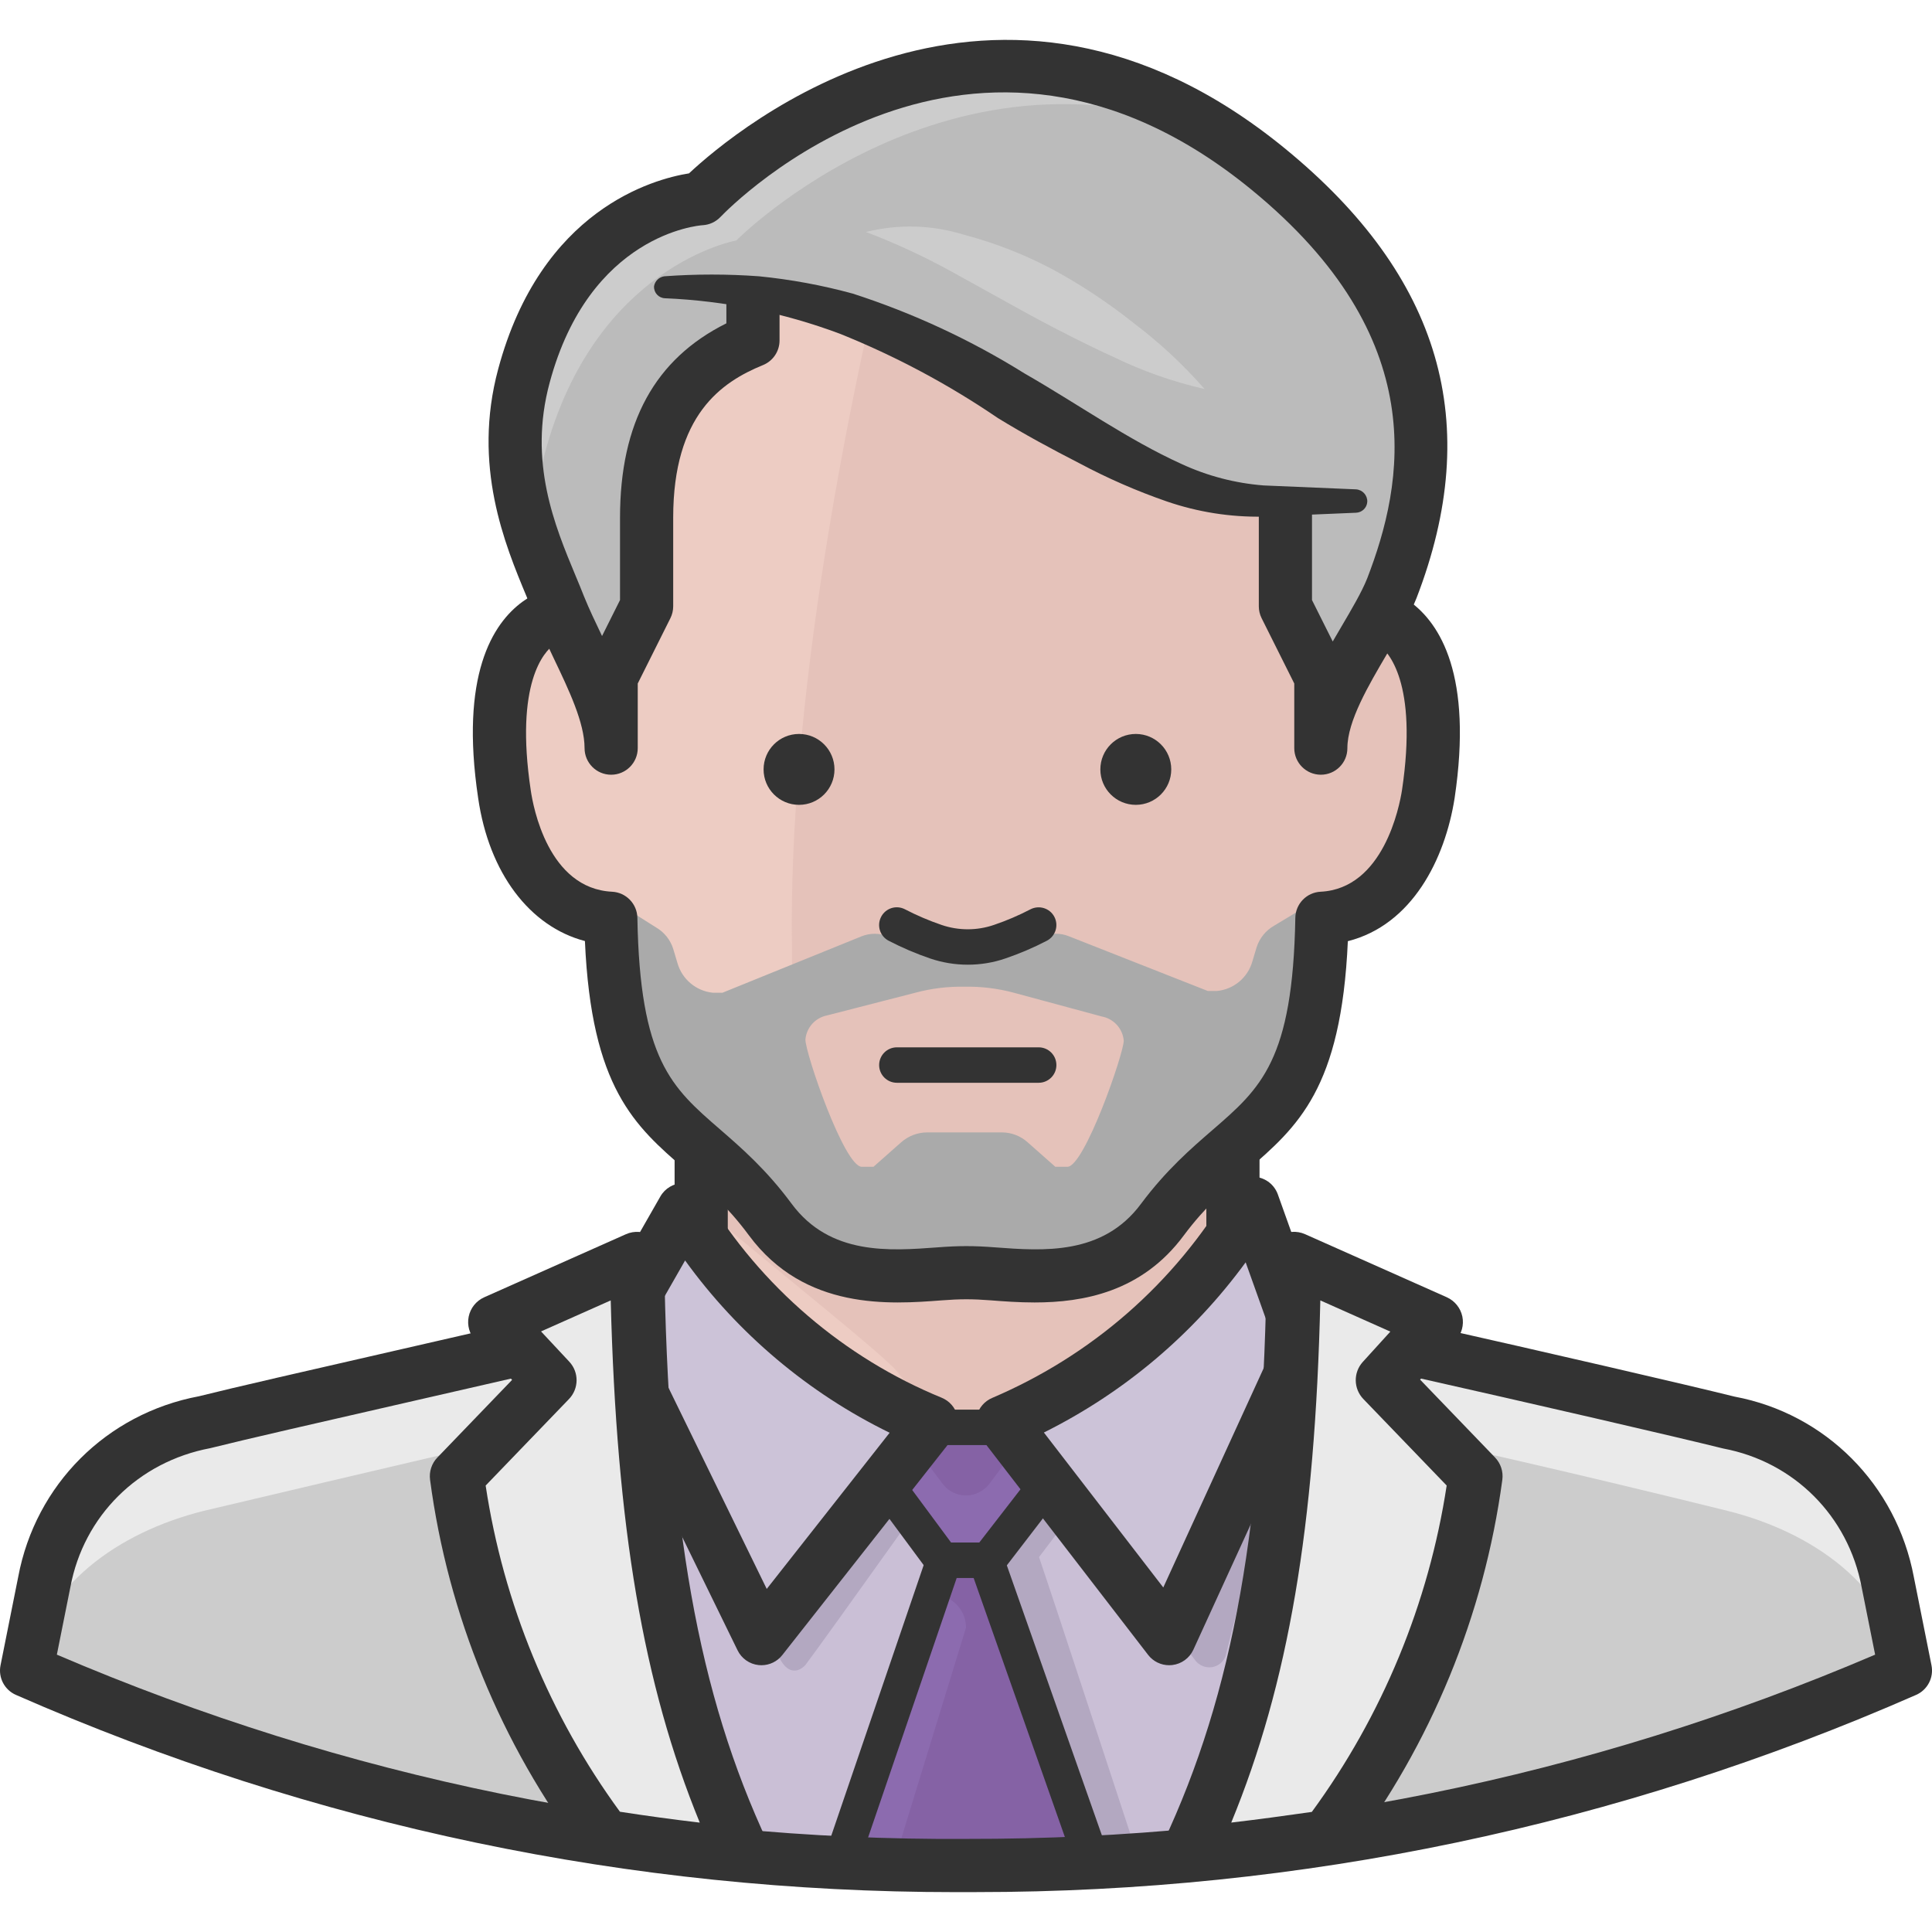<?xml version="1.0" encoding="iso-8859-1"?>
<!-- Generator: Adobe Illustrator 19.0.0, SVG Export Plug-In . SVG Version: 6.00 Build 0)  -->
<svg version="1.1" id="Capa_1" xmlns="http://www.w3.org/2000/svg" xmlns:xlink="http://www.w3.org/1999/xlink" x="0px" y="0px"
	 viewBox="0 0 511.993 511.993" style="enable-background:new 0 0 511.993 511.993;" xml:space="preserve">
<path style="fill:#EAEAEA;" d="M500.253,419.217c-4.04-21.457-20.818-38.236-42.275-42.275c-12.495-3.1-44.248-10.804-79.853-18.789
	c-80.21-19.804-164.047-19.804-244.257,0c-34.384,7.985-65.761,15.407-80.041,18.789c-21.457,4.04-38.236,20.818-42.275,42.275
	l-4.697,23.486c78.547,34.468,163.455,52.074,249.236,51.67c85.584,0.319,170.294-17.286,248.672-51.67L500.253,419.217z"/>
<path style="fill:#CCCCCC;" d="M504.951,442.704c-4.509-22.641-24.614-36.639-46.972-42.275
	c-12.495-3.1-44.248-10.898-79.853-18.789c-80.389-18.3-163.868-18.3-244.257,0c-34.384,7.985-65.761,15.407-80.041,18.789
	c-22.359,5.637-42.463,19.635-46.972,42.275c78.547,34.468,163.455,52.074,249.236,51.67
	C341.74,494.721,426.516,477.116,504.951,442.704z"/>
<path style="fill:#CABFD6;" d="M314.712,491.461c17.38-37.014,25.553-78.914,27.432-142.045c-28.747-3.824-57.71-5.768-86.711-5.825
	c-28.879,0.047-57.72,2.02-86.335,5.919c1.879,63.037,10.24,104.936,27.62,141.951l0,0c18.789,1.785,39.739,2.818,59.279,2.818l0,0
	C274.786,494.279,294.702,493.34,314.712,491.461L314.712,491.461z"/>
<path style="fill:#EDCCC3;" d="M326.361,310.053H185.444v18.789c10.522,32.787,24.426,36.826,70.553,84.55
	c46.127-47.536,59.843-51.576,70.365-84.55V310.053z"/>
<path style="fill:#E5C2BA;" d="M326.361,326.494v-16.44H185.444v9.395c28.183,23.486,45.281,36.92,51.764,43.403
	c11.179,13.218,17.765,29.696,18.789,46.972v6.764C302.124,369.051,315.84,359.281,326.361,326.494z"/>
<g>
	<rect x="178.774" y="306.484" style="fill:#333333;" width="14.092" height="23.486"/>
	<rect x="319.691" y="306.484" style="fill:#333333;" width="14.092" height="23.486"/>
</g>
<g>
	<path style="fill:#B3A8C1;" d="M256.278,494.373c15.313,0,30.438-0.564,45.469-1.691c-26.774-81.544-22.735-69.049-26.398-80.041
		l14.749-19.447c2.912-4.04,2.912-9.488,0-13.528c-2.377-3.194-6.163-5.026-10.146-4.885h-30.438
		c-4.725,0.047-8.953,2.94-10.71,7.328c-1.409,3.927-0.658,8.314,1.973,11.555l14.092,18.789l-28.183,81.168
		C236.55,494.092,246.414,494.373,256.278,494.373z"/>
	<path style="fill:#B3A8C1;" d="M310.86,432.182l6.012,7.985c0.488,0.573,1.099,1.024,1.785,1.315
		c2.33,1.005,5.045-0.066,6.05-2.405c0.019-0.047,0.038-0.094,0.056-0.132l20.668-82.39L310.86,432.182z"/>
	<path style="fill:#B3A8C1;" d="M245.475,377.788l-42.651,55.052c0,0,1.785,3.006,3.852,6.764c3.194,5.919,6.858,1.597,6.858,1.503
		c5.261-6.952,42.463-59.279,42.463-59.279L245.475,377.788z"/>
</g>
<path style="fill:#8C6BAF;" d="M232.51,390.282l17.098,23.11c2.602,3.41,7.469,4.087,10.898,1.503
	c0.573-0.432,1.071-0.93,1.503-1.503l17.474-22.735c2.565-3.448,1.851-8.324-1.597-10.898c-1.343-0.958-2.95-1.475-4.603-1.503
	h-34.384c-4.284-0.056-7.835,3.326-7.985,7.61C231.007,387.464,231.561,388.995,232.51,390.282z"/>
<path style="fill:#8562A5;" d="M238.899,377.882h-0.658l11.555,15.313c2.537,3.42,7.365,4.134,10.775,1.597
	c0.038-0.028,0.085-0.056,0.122-0.094c0.592-0.404,1.099-0.911,1.503-1.503l11.555-15.313H238.899z"/>
<path style="fill:#333333;" d="M255.827,421.153c-3.777,0-7.506-1.7-9.958-4.913l-17.136-23.157
	c-1.503-2.039-2.367-4.444-2.508-6.952c0.235-7.206,6.172-12.335,12.73-12.57h34.318c2.687,0.047,5.195,0.864,7.318,2.367
	c5.599,4.181,6.745,12.016,2.649,17.53l-17.521,22.8c-0.667,0.883-1.484,1.7-2.386,2.386
	C261.098,420.326,258.449,421.153,255.827,421.153z M238.861,382.955c-1.766,0-3.185,1.372-3.251,3.081
	c0.038,0.254,0.272,0.902,0.676,1.447c0,0,0,0,0,0.009l17.098,23.101c0.986,1.315,2.94,1.569,4.303,0.554l18.075-23.345
	c0.977-1.306,0.686-3.26-0.676-4.275c-0.489-0.338-1.165-0.564-1.879-0.573h-34.309C238.889,382.955,238.87,382.955,238.861,382.955
	z"/>
<path style="fill:#8C6BAF;" d="M222.834,493.528c11.086,0.564,22.265,0.846,33.444,0.846c11.179,0,22.265,0,33.257-0.846
	l-28.183-80.041h-11.179L222.834,493.528z"/>
<path style="fill:#8562A5;" d="M236.738,494.092h19.259c10.71,0,22.923,0,33.538-0.846l-28.183-80.041h-11.179l-3.1,9.395
	c4.829-0.103,8.821,3.72,8.925,8.549c0,0.066,0,0.122,0,0.188L236.738,494.092z"/>
<path style="fill:#333333;" d="M256.278,499.071c-5.374,0-11.179-0.207-16.966-0.432c-5.646-0.197-11.283-0.413-16.469-0.413
	c-1.512,0-2.94-0.733-3.824-1.963c-0.883-1.24-1.118-2.818-0.62-4.246l27.338-80.05c0.648-1.907,2.433-3.185,4.444-3.185h11.179
	c1.992,0,3.767,1.259,4.434,3.138l28.183,80.051c0.489,1.372,0.301,2.893-0.488,4.115c-0.799,1.231-2.114,2.01-3.561,2.133
	C279.492,499.071,267.157,499.071,256.278,499.071z M229.373,488.925c3.354,0.075,6.82,0.197,10.278,0.329
	c5.674,0.207,11.358,0.423,16.628,0.423c8.615,0,18.141,0,26.774-0.432l-25.027-71.06h-4.5L229.373,488.925z"/>
<path style="fill:#CCC3D8;" d="M179.807,318.884l-13.34,37.578l35.511,77.786l45.094-57.306
	C219.104,365.143,195.571,344.832,179.807,318.884z"/>
<path style="fill:#333333;" d="M201.79,441.295c-0.244,0-0.498-0.009-0.752-0.038c-2.405-0.254-4.519-1.738-5.58-3.918
	l-39.457-80.793c-1.024-2.095-0.949-4.556,0.207-6.586l18.789-32.881c1.24-2.17,3.532-3.523,6.041-3.551
	c2.471-0.094,4.829,1.278,6.116,3.41c14.402,23.918,36.563,42.905,62.398,53.473c2.048,0.846,3.579,2.583,4.143,4.725
	c0.564,2.142,0.094,4.425-1.278,6.153l-45.094,57.306C205.98,440.308,203.942,441.295,201.79,441.295z M170.3,353.719l32.89,67.359
	l32.571-41.392c-21.476-10.465-40.237-26.286-54.206-45.657L170.3,353.719z"/>
<path style="fill:#CCC3D8;" d="M331.434,320.575l18.789,32.881l-40.302,80.699l-44.248-57.212
	C293.086,365.725,316.15,345.95,331.434,320.575z"/>
<path style="fill:#333333;" d="M309.836,441.295c-2.17,0-4.237-0.996-5.58-2.743l-44.164-57.306
	c-1.334-1.729-1.785-3.974-1.231-6.078c0.554-2.104,2.048-3.842,4.049-4.697c26.511-11.32,48.316-30.391,63.037-55.174
	c1.39-2.349,3.955-3.72,6.736-3.41c2.715,0.254,5.035,2.067,5.956,4.641l13.434,37.578c0.62,1.729,0.545,3.636-0.225,5.298
	l-35.596,77.777c-1.024,2.236-3.157,3.786-5.609,4.068C310.362,441.276,310.099,441.295,309.836,441.295z M276.636,379.629
	l31.641,41.063l29.555-64.559l-7.722-21.607C316.112,353.653,297.924,369.013,276.636,379.629z"/>
<path style="fill:#EAEAEA;" d="M160.267,486.764c11.743,1.879,23.956,3.476,36.732,4.697c-18.789-40.115-27.15-85.49-28.183-157.828
	l-37.578,16.722l14.374,15.407l-24.52,25.459C125.704,425.916,139.195,458.825,160.267,486.764z"/>
<path style="fill:#333333;" d="M196.999,498.639c-0.225,0-0.451-0.009-0.686-0.028c-12.316-1.174-24.83-2.781-37.183-4.763
	c-1.832-0.291-3.485-1.287-4.603-2.762c-21.767-28.86-35.802-63.075-40.556-98.924c-0.291-2.161,0.423-4.35,1.954-5.928
	l19.785-20.555l-9.723-10.418c-1.578-1.7-2.245-4.058-1.785-6.332c0.46-2.273,1.992-4.19,4.115-5.139l37.578-16.722
	c2.208-0.977,4.763-0.789,6.792,0.517c2.039,1.306,3.279,3.542,3.316,5.956c1.005,70.449,8.972,115.317,27.507,154.878
	c1.09,2.33,0.855,5.073-0.629,7.187C201.518,497.521,199.32,498.639,196.999,498.639z M164.288,480.122
	c7.036,1.09,14.111,2.057,21.156,2.884c-14.984-36.592-22.058-78.294-23.599-138.39l-18.47,8.22l7.497,8.032
	c2.602,2.79,2.565,7.13-0.085,9.883l-22.086,22.932C133.408,424.892,145.658,454.654,164.288,480.122z"/>
<path style="fill:#EAEAEA;" d="M351.633,486.858c21.138-27.958,34.694-60.905,39.363-95.636l-24.52-25.459l13.998-15.407
	l-37.578-16.722c-0.846,72.338-9.395,117.807-28.184,157.828C327.677,490.24,339.889,488.549,351.633,486.858z"/>
<g>
	<path style="fill:#333333;" d="M314.712,498.639c-2.33,0-4.519-1.127-5.881-3.044c-1.484-2.114-1.729-4.857-0.62-7.196
		c18.714-39.861,26.69-84.729,27.507-154.849c0.028-2.424,1.268-4.66,3.307-5.965c2.029-1.325,4.585-1.503,6.811-0.526
		l37.578,16.722c2.104,0.949,3.636,2.837,4.115,5.092c0.47,2.255-0.169,4.603-1.719,6.313l-9.479,10.419l19.851,20.621
		c1.522,1.578,2.236,3.758,1.945,5.937c-4.829,35.887-18.921,70.13-40.753,99.018c-1.146,1.513-2.837,2.518-4.716,2.781
		c-11.527,1.663-23.89,3.382-37.268,4.641C315.163,498.629,314.938,498.639,314.712,498.639z M349.895,344.616
		c-1.39,59.871-8.464,101.573-23.608,138.381c7.422-0.874,14.533-1.851,21.354-2.828c18.667-25.497,30.974-55.268,35.737-86.495
		l-22.086-22.932c-2.621-2.724-2.687-7.018-0.15-9.817l7.309-8.042L349.895,344.616z"/>
	<path style="fill:#333333;" d="M253.263,501.429c-86.204,0-169.993-17.586-249.048-52.271c-3.034-1.334-4.725-4.585-4.077-7.835
		l4.697-23.486c4.594-24.407,23.392-43.215,47.884-47.818c9.207-2.311,29.123-6.858,51.839-12.053l31.594-7.243
		c3.814-0.911,7.581,1.484,8.446,5.289c0.874,3.786-1.494,7.572-5.289,8.436l-31.622,7.243
		c-22.594,5.167-42.397,9.686-51.961,12.081c-19.155,3.617-33.538,18-37.061,36.742l-3.598,17.981
		c76.621,32.787,157.395,49.387,241.176,48.823c83.386,0.141,164.244-16.121,240.678-48.823l-3.579-17.897
		c-3.542-18.827-17.925-33.21-36.667-36.732c-13.237-3.279-49.152-11.574-83.959-19.409c-3.786-0.855-6.172-4.622-5.317-8.417
		c0.845-3.795,4.613-6.2,8.417-5.317c34.882,7.844,70.928,16.187,83.855,19.39c24.087,4.509,42.895,23.317,47.508,47.809
		l4.678,23.402c0.648,3.25-1.043,6.501-4.077,7.835c-79.064,34.685-162.91,52.262-249.217,52.262
		C256.805,501.419,255.038,501.429,253.263,501.429z"/>
</g>
<path style="fill:#EDCCC3;" d="M255.903,36.674c-76.941,0-99.018,42.463-98.736,93.945v32.881
	c-9.394-4.697-30.25,1.691-23.486,46.972c2.255,15.595,11.086,32.035,28.183,32.881c1.033,58.058,21.232,51.388,42.275,79.853
	c15.031,20.292,40.021,14.092,51.952,14.092c11.931,0,36.92,6.2,51.952-14.092c21.044-28.183,41.242-21.795,42.275-79.853
	c16.91-0.846,25.741-17.286,28.183-32.881c6.764-45.281-14.186-51.67-23.486-46.972v-32.881
	C354.921,79.137,332.844,36.674,255.903,36.674z"/>
<path style="fill:#E5C2BA;" d="M354.639,163.499v-32.881c0-51.482-21.795-93.945-98.736-93.945c-4.791,0-9.394,0-13.622,0
	c-18.789,69.613-33.35,152.191-32.411,214.007c0,19.541,2.067,51.2,4.697,81.638c14.374,8.361,31.941,4.509,41.336,4.509
	c11.837,0,36.92,6.2,51.952-14.092c21.044-28.183,41.242-21.795,42.275-79.853c16.91-0.846,25.741-17.286,28.183-32.881
	C384.889,165.19,363.939,158.802,354.639,163.499z"/>
<path style="fill:#CEA59F;" d="M305.318,293.143c0.752,3.382,1.409,6.764,1.879,10.146c0.723,3.551,1.005,7.177,0.846,10.804
	c-0.714,7.844-4.246,15.153-9.958,20.574c-5.937,5.646-13.707,8.981-21.889,9.395c-7.14,0-13.622,0-20.48,0
	c-6.858,0-13.34,0-20.386,0c-8.211-0.413-16.008-3.748-21.983-9.395c-5.674-5.449-9.207-12.748-9.958-20.574
	c-0.16-3.626,0.122-7.253,0.846-10.804c0.564-3.382,1.221-6.764,1.973-10.146c1.691,6.576,2.067,14.092,3.946,19.541
	c2.029,5.543,5.74,10.306,10.616,13.622c4.444,3.119,9.789,4.697,15.219,4.509h20.01h20.104c5.43,0.188,10.775-1.39,15.219-4.509
	c4.772-3.363,8.38-8.117,10.334-13.622C303.627,307.235,303.908,299.72,305.318,293.143z"/>
<path style="fill:#AAAAAA;" d="M349.942,237.904l-12.307,7.422c-2.18,1.249-3.814,3.251-4.603,5.637l-1.127,3.758
	c-1.193,4.321-4.932,7.469-9.395,7.891h-2.443l-36.732-14.468c-2.283-0.939-4.857-0.939-7.14,0l-12.87,5.543
	c-2.396,1.033-5.007,1.456-7.61,1.221l0,0c-2.659,0.291-5.355-0.132-7.797-1.221l-12.589-5.543c-2.264-0.911-4.782-0.911-7.046,0
	l-36.826,14.937h-2.537c-4.453-0.451-8.183-3.579-9.394-7.891l-1.127-3.758c-0.752-2.377-2.358-4.378-4.509-5.637l-11.743-7.422
	c0.939,63.319,22.265,55.803,43.872,86.899c15.407,22.077,38.048,12.589,50.167,12.495s34.76,9.864,50.073-12.495
	c20.762-29.968,41.336-24.05,43.778-80.511C349.66,244.292,350.035,237.998,349.942,237.904z M282.865,309.208h-3.194l-7.328-6.482
	c-1.86-1.672-4.265-2.612-6.764-2.63h-19.916c-2.527,0.019-4.97,0.949-6.858,2.63l-7.328,6.482h-3.1
	c-4.603,0-14.937-29.968-14.937-33.726c0.272-3.166,2.612-5.768,5.731-6.388l23.392-6.012c4.256-1.146,8.652-1.682,13.058-1.597l0,0
	c4.406-0.085,8.803,0.451,13.058,1.597l23.298,6.294c3.157,0.582,5.543,3.194,5.825,6.388
	C297.802,279.24,287.374,309.208,282.865,309.208z"/>
<path style="fill:#333333;" d="M274.175,345.161c-4.218,0-8.136-0.291-11.489-0.554c-4.951-0.385-8.22-0.385-13.18,0
	c-13.547,1.033-36.225,2.753-51.021-17.211c-5.796-7.844-11.499-12.777-17.013-17.568c-13.237-11.471-24.745-21.438-26.464-60.444
	c-14.608-3.833-25.422-18.009-28.296-37.907c-4.848-32.42,3.748-46.202,11.818-52.064c3.476-2.518,7.534-3.946,11.593-4.209v-24.595
	c-0.178-32.204,8.286-57.147,25.14-74.104c17.746-17.84,44.878-26.887,80.642-26.887c70.318,0,106.036,33.97,106.158,100.981v24.604
	c4.03,0.272,8.051,1.691,11.527,4.19c8.098,5.853,16.732,19.644,11.893,52.111c-2.536,16.177-11.264,33.604-28.296,37.916
	c-1.738,39.137-13.312,49.152-26.624,60.67c-5.468,4.735-11.132,9.629-16.873,17.333
	C302.574,342.427,286.98,345.161,274.175,345.161z M151.417,169.258c-1.353,0-2.978,0.385-4.613,1.569
	c-2.527,1.832-10.428,10.024-6.153,38.602c0.629,4.368,4.622,26.051,21.56,26.887c3.701,0.188,6.633,3.204,6.698,6.914
	c0.667,37.663,9.066,44.934,21.786,55.963c5.806,5.035,12.391,10.747,19.108,19.832c10.146,13.688,25.938,12.476,38.63,11.536
	c5.749-0.442,9.554-0.442,15.304,0c12.692,0.949,28.493,2.151,38.64-11.546c6.67-8.934,13.199-14.59,18.958-19.569
	c12.805-11.086,21.269-18.404,21.936-56.217c0.066-3.711,2.987-6.726,6.698-6.914c16.647-0.827,20.893-22.584,21.57-26.934
	c4.265-28.54-3.683-36.732-6.21-38.564c-2.978-2.161-5.9-1.672-7.14-1.033c-2.189,1.09-4.791,0.986-6.858-0.291
	c-2.095-1.278-3.354-3.551-3.354-6.003v-32.881c-0.103-58.471-30.222-86.899-92.066-86.899c-31.876,0-55.653,7.647-70.656,22.735
	c-14.111,14.186-21.194,35.765-21.034,64.127v32.918c0,2.443-1.268,4.707-3.335,5.994c-2.086,1.278-4.669,1.4-6.858,0.31
	C153.446,169.512,152.526,169.258,151.417,169.258z"/>
<path style="fill:#BBBBBB;" d="M336.038,45.035c-80.323-65.761-150.312,4.603-150.312,4.603s-33.82,5.543-45.845,50.636
	c-5.12,21.382-3.11,43.844,5.731,63.977c4.885,12.119,15.783,22.547,15.783,34.196v-17.85l8.831-18.789v-22.547
	c0-30.062,13.34-45.657,27.338-51.388V76.224c25.929,0,51.012,17.38,73.559,30.626c27.432,16.065,36.169,26.117,56.367,26.117
	h12.495v28.183l9.395,19.916v17.85c0-13.81,9.395-19.916,13.904-31.847C375.964,135.692,384.889,85.055,336.038,45.035z"/>
<path style="fill:#CCCCCC;" d="M144.39,120.097c13.34-49.791,50.73-56.367,50.73-56.367s57.306-57.87,130.02-27.15
	c-75.156-51.482-139.132,12.683-139.132,12.683s-33.82,5.543-45.845,50.636c-4.256,16.769-3.833,34.374,1.221,50.918
	C140.754,140.483,141.769,130.111,144.39,120.097z"/>
<path style="fill:#333333;" d="M350.035,205.305c-3.889,0-7.046-3.157-7.046-7.046v-17.126l-8.652-17.305
	c-0.489-0.977-0.742-2.057-0.742-3.147v-28.183h14.092v26.521L353.183,170c0.77-1.334,1.541-2.649,2.302-3.946
	c2.753-4.678,5.345-9.084,6.802-12.701c9.808-25.384,17.342-63.789-30.617-103.067c-74.16-60.735-138.061,4.406-140.748,7.215
	c-1.24,1.306-2.94,2.086-4.725,2.18c-1.174,0.075-29.997,2.499-40.547,41.768c-5.665,21.015,1.315,37.766,6.924,51.228
	c0.789,1.898,1.55,3.711,2.217,5.43c1.334,3.297,2.997,6.773,4.688,10.306c0.019,0.047,0.047,0.094,0.066,0.132l4.763-9.526v-21.823
	c0-25.168,9.225-42.069,28.183-51.51v-9.554h14.092v14.092c0,2.865-1.729,5.439-4.378,6.52
	c-11.085,4.528-23.806,13.227-23.806,40.453v23.486c0,1.09-0.254,2.17-0.742,3.147l-8.652,17.305v17.126
	c0,3.889-3.157,7.046-7.046,7.046s-7.046-3.157-7.046-7.046c0-6.708-4.143-15.388-8.154-23.777
	c-1.813-3.805-3.598-7.563-5.064-11.17c-0.667-1.691-1.381-3.41-2.142-5.223c-5.749-13.791-14.439-34.638-7.525-60.303
	c11.367-42.313,41.185-50.345,50.571-51.848c12.175-11.396,81.056-69.51,157.987-6.539c41.298,33.839,52.675,72.798,34.788,119.122
	c-1.87,4.688-4.735,9.545-7.76,14.684c-4.942,8.399-10.55,17.906-10.55,25.055C357.081,202.148,353.925,205.305,350.035,205.305z"/>
<path style="fill:#CCCCCC;" d="M229.504,61.475c8.577-2.151,17.586-1.888,26.023,0.752c8.295,2.189,16.299,5.345,23.862,9.394
	c7.403,4.049,14.449,8.737,21.044,13.998c6.849,5.167,13.143,11.02,18.789,17.474c-8.314-1.898-16.384-4.735-24.05-8.455
	c-7.61-3.476-14.937-7.234-22.077-11.086l-21.232-11.743C244.657,67.854,237.189,64.406,229.504,61.475z"/>
<g>
	<path style="fill:#333333;" d="M176.049,73.218c8.352-0.611,16.732-0.611,25.083,0c8.417,0.836,16.741,2.367,24.895,4.603
		c15.961,5.158,31.237,12.26,45.469,21.138c14.092,8.079,27.432,17.568,41.524,23.956c6.896,3.204,14.308,5.148,21.889,5.731
		l24.426,1.033c1.729,0.103,3.063,1.559,3.006,3.288c-0.094,1.606-1.4,2.865-3.006,2.912l-24.52,1.033
		c-8.718,0.169-17.399-1.202-25.647-4.04c-7.985-2.762-15.745-6.163-23.204-10.146c-7.328-3.758-14.468-7.61-21.513-11.931
		c-13.115-8.944-27.169-16.44-41.899-22.359c-14.843-5.552-30.476-8.727-46.315-9.395l0,0c-1.663-0.047-2.969-1.437-2.912-3.091
		c0-0.038,0-0.066,0-0.103C173.56,74.468,174.668,73.406,176.049,73.218z"/>
	<circle style="fill:#333333;" cx="211.749" cy="203.896" r="9.394"/>
	<circle style="fill:#333333;" cx="300.996" cy="203.896" r="9.394"/>
	<path style="fill:#333333;" d="M275.255,286.943h-37.578c-2.593,0-4.697-2.104-4.697-4.697s2.104-4.697,4.697-4.697h37.578
		c2.593,0,4.697,2.104,4.697,4.697S277.848,286.943,275.255,286.943z"/>
	<path style="fill:#333333;" d="M256.466,255.65c-3.382,0-6.764-0.554-9.986-1.653c-3.748-1.278-7.44-2.856-10.982-4.697
		c-2.302-1.193-3.194-4.03-1.992-6.332c1.184-2.302,4.011-3.204,6.332-1.992c3.11,1.616,6.369,3.006,9.676,4.134
		c4.491,1.541,9.413,1.541,13.885,0c3.326-1.127,6.576-2.518,9.676-4.134c2.292-1.184,5.148-0.31,6.341,1.992
		c1.202,2.302,0.301,5.139-1.992,6.332c-3.532,1.841-7.234,3.42-10.992,4.697C263.23,255.105,259.848,255.65,256.466,255.65z"/>
</g>
<g>
</g>
<g>
</g>
<g>
</g>
<g>
</g>
<g>
</g>
<g>
</g>
<g>
</g>
<g>
</g>
<g>
</g>
<g>
</g>
<g>
</g>
<g>
</g>
<g>
</g>
<g>
</g>
<g>
</g>
</svg>
